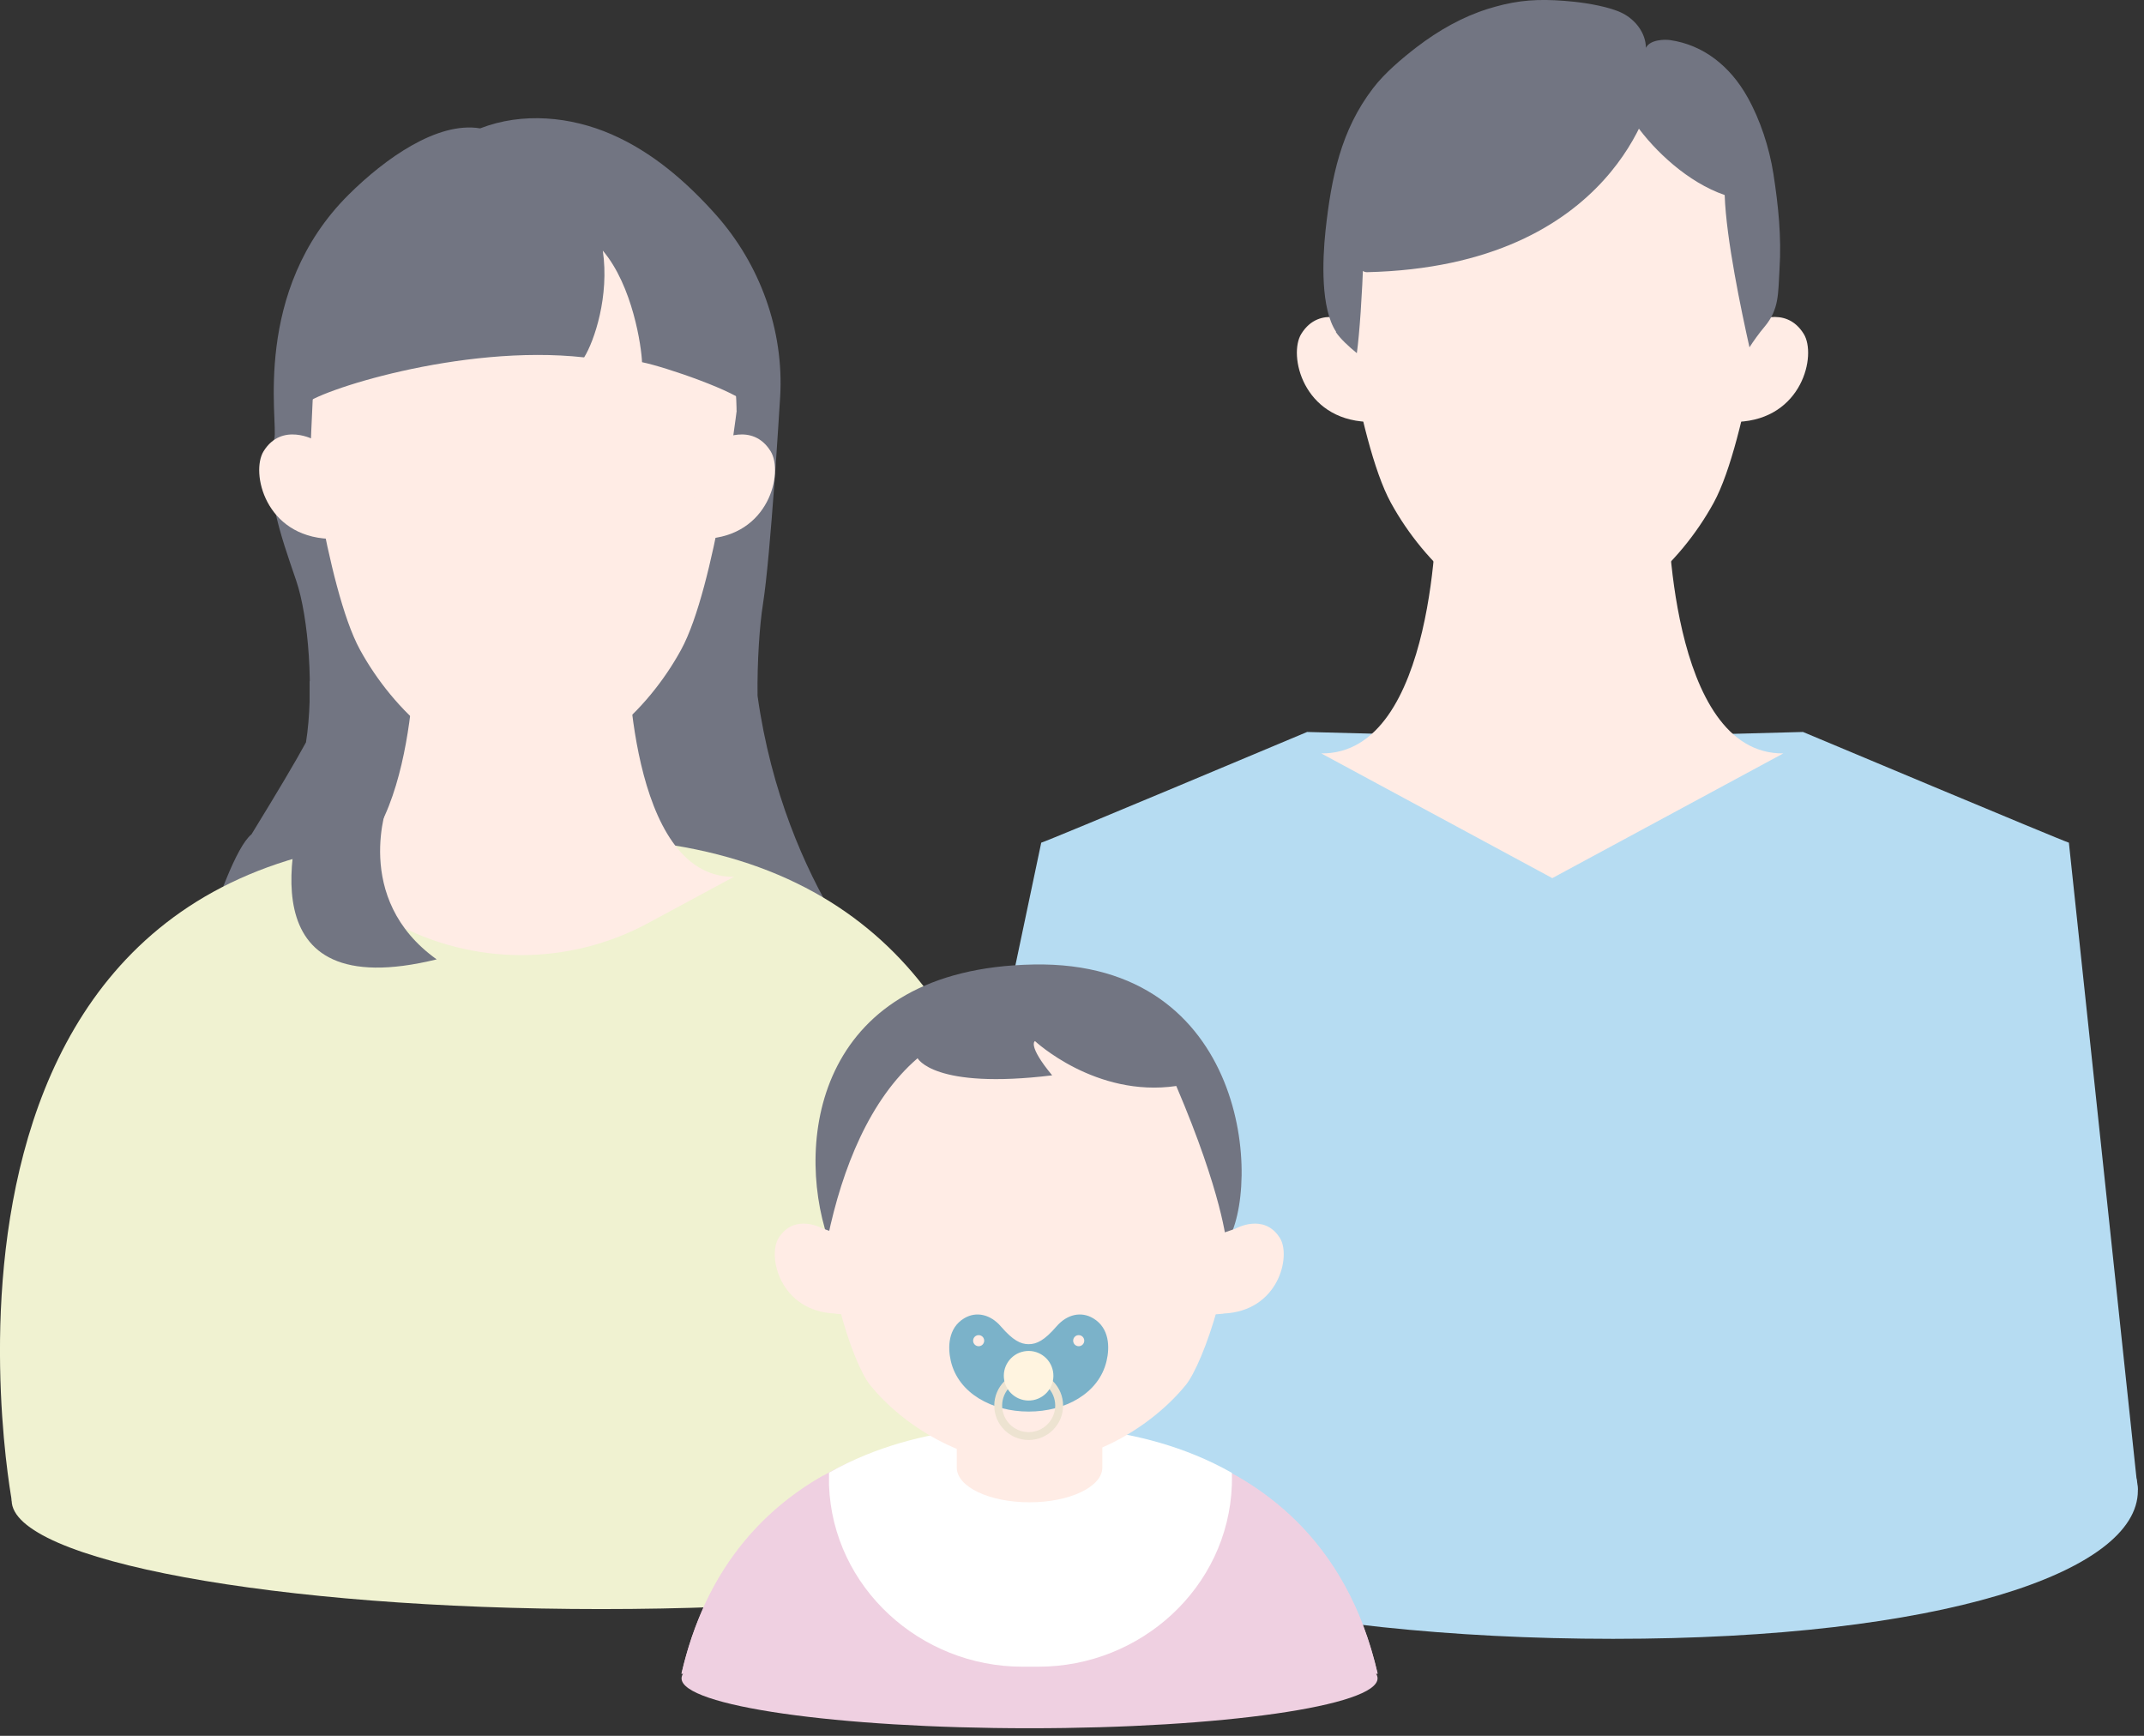 <svg width="147" height="119" viewBox="0 0 147 119" fill="none" xmlns="http://www.w3.org/2000/svg">
<rect x="0" y="0" width="147" height="119" fill="#333333" stroke="none"/>
<g clip-path="url(#clip0_600_4550)">
<path d="M61.2 68.28C61.2 68.28 53.81 61.03 51.94 47.7C51.91 45.4 52.08 42.85 52.31 41.42C52.84 38.07 53.44 27.97 53.49 27.21C53.76 22.63 52.1 18.12 49.1 14.74C47.08 12.47 44.73 10.43 41.93 9.21C39.13 7.99 35.83 7.67 32.92 8.8C29.98 8.31 26.38 10.89 23.92 13.33C17.22 19.97 19.09 28.95 18.81 30.06C18 33.34 19.24 36.67 20.31 39.81C21.16 42.3 21.54 47.36 20.98 50.89C20.25 52.23 19.07 54.22 17.24 57.2C15.18 58.86 11.76 72.28 11.76 72.28L28.89 64.45L30.16 50.79C31.91 50.71 35.22 51 37.54 50.99L38.78 64.34L55.91 72.17C55.91 72.17 54.99 68.58 53.82 64.88L61.19 68.25L61.2 68.28Z" fill="#727582"/>
<path d="M35.19 57.61C-8.52 54.2 0.84 103.05 0.84 103.05H69.54C69.54 103.05 78.9 54.19 35.19 57.61Z" fill="#F0F2D1"/>
<path d="M121.33 17.98C121.33 17.98 119.84 30.17 117.5 34.46C115.15 38.75 110.84 42.66 106.43 42.66C102.02 42.66 97.71 38.75 95.36 34.46C93.01 30.17 91.53 17.98 91.53 17.98C91.53 17.98 93.13 1.78 106.43 1.78C119.73 1.78 121.33 17.98 121.33 17.98Z" fill="#FFECE5"/>
<path d="M119.15 28.92C123.57 28.73 124.57 24.34 123.67 22.89C122.4 20.84 120.12 22.13 120.12 22.13L118.61 22.65L118.18 29.01L119.15 28.93V28.92Z" fill="#FFECE5"/>
<path d="M93.74 28.92C89.32 28.73 88.32 24.34 89.22 22.89C90.49 20.84 92.77 22.13 92.77 22.13L94.28 22.65L94.71 29.01L93.74 28.93V28.92Z" fill="#FFECE5"/>
<path d="M91.61 22.75C90.54 21.14 90.67 17.82 90.88 15.83C91.28 12.15 91.94 8.92 94.14 6.05C94.93 5.01 96.11 4.02 97.12 3.24C98.65 2.07 100.28 1.15 102.04 0.6C102.41 0.49 102.76 0.39 103.1 0.31C104.69 -0.06 106.06 -0.07 107.93 0.12C108.88 0.22 110.42 0.48 111.27 0.92C112.12 1.36 112.84 2.25 112.85 3.28C113.12 2.72 114.1 2.69 114.52 2.75C116.78 3.08 118.62 4.52 119.82 6.67C120.69 8.22 121.31 10.12 121.59 11.91C121.93 14.1 122.15 16.23 122.01 18.45C121.91 20.13 121.99 21.19 121 22.38C120.6 22.85 120.2 23.42 119.95 23.81C119.4 21.35 118.35 16.39 118.25 13.37C115.74 12.51 113.46 10.36 112.17 8.55C109.49 11.11 99.32 12.51 96.07 12.34C95.52 14.48 94.24 16.73 93.48 17.59C93.4 20.2 93.21 22.9 93.03 24.21C92.51 23.79 91.88 23.21 91.58 22.75H91.61Z" fill="#727582"/>
<path d="M99.89 4.7C99.89 4.7 94.22 10.66 92.91 11.09C97.12 11.09 99.6 9.78 99.6 9.78L99.89 4.69V4.7Z" fill="#727582"/>
<path d="M123.62 50.18L106.62 50.63L89.62 50.18C89.62 50.18 71.97 57.6 71.39 57.77L62.05 102.13L106.62 102.48L146.57 102.13L141.85 57.77C141.27 57.59 123.62 50.18 123.62 50.18Z" fill="#B6DCF2"/>
<path d="M106.43 60.2L122.27 51.65C114.37 51.72 114.36 34.84 114.36 34.84H98.5C98.5 34.84 98.5 51.72 90.59 51.65L106.43 60.2Z" fill="#FFECE5"/>
<path d="M113.29 6.37C113.29 6.37 110.89 18.26 93.72 18.66C90.45 18.58 97.11 -7.9 113.29 6.37Z" fill="#727582"/>
<path d="M146.58 102.19C146.58 107.8 133.03 112.35 110.6 112.35C88.17 112.35 70 107.8 70 102.19C70 96.58 88.18 92.03 110.6 92.03C133.02 92.03 146.58 96.58 146.58 102.19Z" fill="#B6DCF2"/>
<path d="M69.13 102.97C73.23 102.97 76.24 99.06 75.08 95.15C75.08 95.12 75.06 95.1 75.06 95.07C73.7 90.56 70.43 93.63 65.82 78.87C61.41 62.94 48.58 58.57 45.15 57.67C44.64 57.54 44.12 57.47 43.59 57.47H26.17C25.64 57.47 25.12 57.53 24.61 57.67C21.18 58.57 8.35 62.94 3.94 78.87C-0.67 93.63 2.47 90.49 1.36 102.97C6.22 103.17 69.12 102.97 69.12 102.97H69.13Z" fill="#F0F2D1"/>
<path d="M41.22 110.31C63.543 110.31 81.64 106.974 81.64 102.86C81.64 98.745 63.543 95.41 41.22 95.41C18.896 95.41 0.8 98.745 0.8 102.86C0.8 106.974 18.896 110.31 41.22 110.31Z" fill="#F0F2D1"/>
<path d="M50.51 28.15C50.51 28.15 49.03 40.28 46.7 44.54C44.37 48.81 40.08 52.7 35.69 52.7C31.3 52.7 27.02 48.81 24.68 44.54C22.35 40.27 20.87 28.15 20.87 28.15C20.87 28.15 22.54 11.96 35.9 11.96C50.77 11.96 50.5 28.15 50.5 28.15H50.51Z" fill="#FFECE5"/>
<path d="M44.44 63.28L50.32 60.11C43.05 60.18 43.04 44.64 43.04 44.64H28.44C28.44 44.64 28.44 60.18 21.16 60.11L27.04 63.28C32.47 66.21 39.01 66.21 44.44 63.28Z" fill="#FFECE5"/>
<path d="M21.23 46.68V53.71C20.06 57.39 16.71 69.01 29.94 65.77C24.08 61.58 26.6 55.02 26.6 55.02L25.92 48.69L21.23 46.68Z" fill="#727582"/>
<path d="M51.27 27.74C50.62 26.87 45.61 25.15 44.02 24.83C43.98 23.78 43.39 19.61 41.33 17.18C41.79 20.29 40.75 23.38 40.05 24.5C31.58 23.56 21.56 26.87 20.9 27.74C20.13 20.64 24.85 11.31 36.08 11.31C47.31 11.31 52.05 20.64 51.28 27.74H51.27Z" fill="#727582"/>
<path d="M21.55 25.41C21.55 25.41 21.35 28.64 21.26 31.92C20.33 30.79 20.72 24.24 20.72 24.24L21.55 25.41Z" fill="#727582"/>
<path d="M22.57 36.94C18.17 36.76 17.18 32.39 18.07 30.94C19.33 28.9 21.6 30.18 21.6 30.18L23.1 30.7L23.53 37.02L22.56 36.94H22.57Z" fill="#FFECE5"/>
<path d="M48.34 36.94C52.74 36.76 53.73 32.39 52.84 30.94C51.58 28.9 49.31 30.18 49.31 30.18L47.81 30.7L47.38 37.02L48.35 36.94H48.34Z" fill="#FFECE5"/>
<path d="M70.59 97.98C70.59 97.98 50.959 96.32 46.73 114.74H94.46C90.23 96.31 70.6 97.98 70.6 97.98H70.59Z" fill="#EFD0E1"/>
<path d="M77.279 114.74H94.449C92.819 107.64 88.909 103.53 84.709 101.15C84.709 101.24 84.709 101.32 84.709 101.41C84.709 107.18 81.699 112.19 77.279 114.74Z" fill="#EFD0E1"/>
<path d="M70.59 118.48C83.767 118.48 94.45 116.949 94.45 115.06C94.45 113.171 83.767 111.64 70.59 111.64C57.412 111.64 46.73 113.171 46.73 115.06C46.73 116.949 57.412 118.48 70.59 118.48Z" fill="#EFD0E1"/>
<path d="M56.46 101.41C56.46 101.32 56.46 101.24 56.46 101.15C52.26 103.53 48.35 107.65 46.72 114.74H63.89C59.47 112.18 56.46 107.17 56.46 101.41Z" fill="#EFD0E1"/>
<path d="M84.46 101.82C84.47 101.54 84.47 101.25 84.46 100.97C77.91 97.25 70.65 97.86 70.65 97.86C70.65 97.86 63.39 97.25 56.84 100.96C56.84 101.25 56.84 101.54 56.84 101.82C57.1 108.82 63.09 114.26 70.1 114.26H71.2C78.21 114.26 84.2 108.83 84.46 101.82Z" fill="white"/>
<path d="M65.6 94.45V100.61C65.6 101.93 67.83 102.99 70.59 102.99C73.35 102.99 75.58 101.92 75.58 100.61V94.45H65.61H65.6Z" fill="#FFECE5"/>
<path d="M81.309 94.94C79.009 97.77 74.799 100.36 70.479 100.36C66.159 100.36 61.939 97.78 59.649 94.94C57.349 92.11 50.239 68.22 70.729 68.22C91.219 68.22 83.609 92.1 81.309 94.94Z" fill="#FFECE5"/>
<path d="M62.91 72.54C62.91 72.54 64 74.71 72.14 73.72C70.42 71.64 70.96 71.37 70.96 71.37C70.96 71.37 75.12 75.26 80.65 74.45C83.82 81.87 84.09 85.22 84.09 85.22C86.53 81.42 85.63 65.85 70.87 66.12C56.11 66.39 54.48 78.07 56.75 84.86C57.75 80.06 59.65 75.35 62.91 72.55V72.54Z" fill="#727582"/>
<path d="M57.26 90.05C53.47 89.89 52.61 86.12 53.38 84.88C54.47 83.12 56.43 84.23 56.43 84.23L57.73 84.68L58.1 90.13L57.27 90.06L57.26 90.05Z" fill="#FFECE5"/>
<path d="M83.88 90.05C87.67 89.89 88.53 86.12 87.76 84.88C86.67 83.12 84.71 84.23 84.71 84.23L83.41 84.68L83.04 90.13L83.87 90.06L83.88 90.05Z" fill="#FFECE5"/>
<path d="M74.96 90.38C74.15 89.89 73.17 90.08 72.43 90.94C71.61 91.89 71.08 92.15 70.53 92.15C69.98 92.15 69.45 91.89 68.63 90.94C67.89 90.08 66.91 89.89 66.1 90.38C64.99 91.05 64.98 92.38 65.19 93.3C65.71 95.53 68.03 96.77 70.53 96.77C73.03 96.77 75.35 95.53 75.87 93.3C76.09 92.38 76.08 91.05 74.96 90.38ZM67.1 92.29C66.89 92.29 66.72 92.12 66.72 91.91C66.72 91.7 66.89 91.53 67.1 91.53C67.31 91.53 67.48 91.7 67.48 91.91C67.48 92.12 67.31 92.29 67.1 92.29ZM73.96 92.29C73.75 92.29 73.58 92.12 73.58 91.91C73.58 91.7 73.75 91.53 73.96 91.53C74.17 91.53 74.34 91.7 74.34 91.91C74.34 92.12 74.17 92.29 73.96 92.29Z" fill="#7BB2C9"/>
<path d="M70.53 94C69.23 94 68.17 95.06 68.17 96.36C68.17 97.66 69.23 98.72 70.53 98.72C71.83 98.72 72.89 97.66 72.89 96.36C72.89 95.06 71.83 94 70.53 94ZM70.53 98.18C69.52 98.18 68.71 97.36 68.71 96.36C68.71 95.36 69.53 94.54 70.53 94.54C71.53 94.54 72.35 95.36 72.35 96.36C72.35 97.36 71.53 98.18 70.53 98.18Z" fill="#EDE3D1"/>
<path d="M70.843 95.984C71.765 95.808 72.371 94.918 72.195 93.996C72.019 93.073 71.129 92.468 70.207 92.644C69.285 92.819 68.68 93.709 68.855 94.632C69.031 95.554 69.921 96.159 70.843 95.984Z" fill="#FFF4E0"/>
</g>
<defs>
<clipPath id="clip0_600_4550">
<rect width="146.58" height="118.48" fill="white"/>
</clipPath>
</defs>
</svg>
